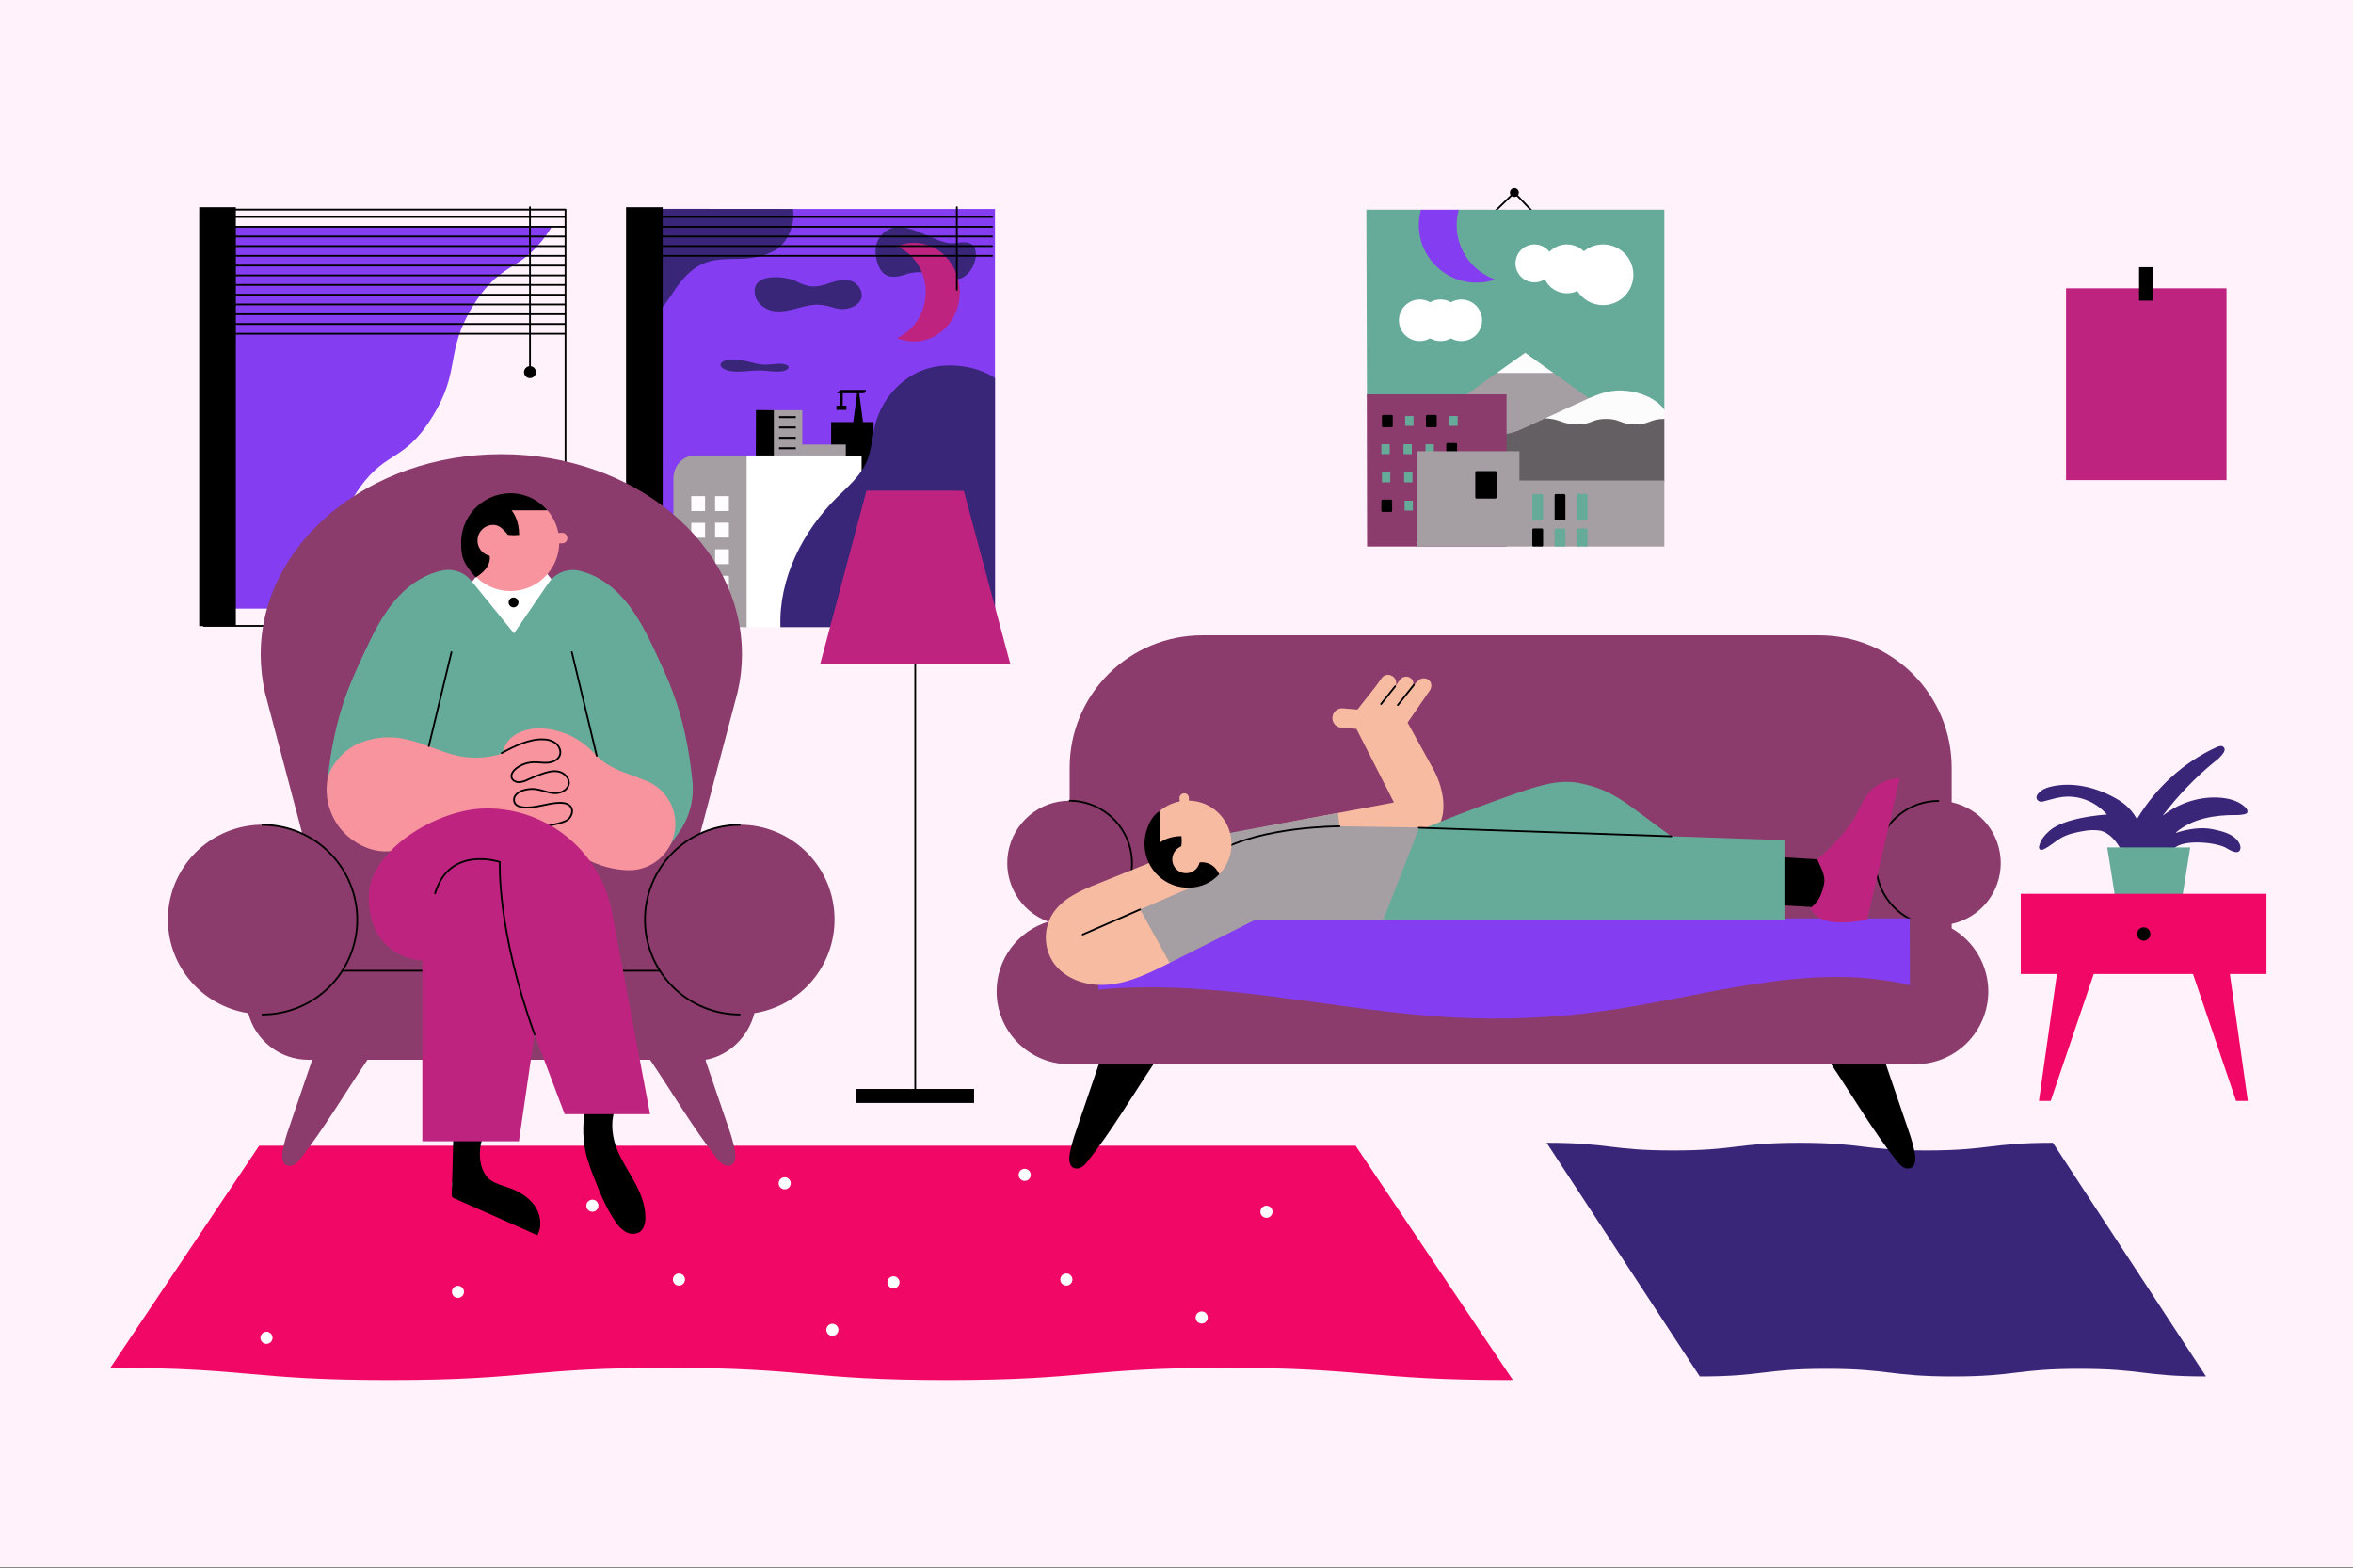 <svg width="2000" height="1333" viewBox="0 0 2000 1333" fill="none" xmlns="http://www.w3.org/2000/svg">
<rect x="0" y="0" width="2000" height="1333" fill="#808080" stroke="none"/>
<g clip-path="url(#clip0_1210_1623)">
<path d="M2000 0H0V1332.05H2000V0Z" fill="#FFF2FA"/>
<path d="M1269.41 180.852L1287.15 163.675L1303.56 180.852" stroke="black" stroke-width="1.5" stroke-linecap="round" stroke-linejoin="round"/>
<path d="M1287.15 167.45C1289.25 167.45 1290.93 165.75 1290.93 163.675C1290.93 161.6 1289.25 159.912 1287.15 159.912C1285.08 159.912 1283.38 161.6 1283.38 163.675C1283.38 165.75 1285.08 167.45 1287.15 167.45Z" fill="black"/>
<path d="M1892.49 245.07H1756.09V408.086H1892.49V245.07Z" fill="#BE2380"/>
<path d="M1830.23 227.156H1818.16V255.534H1830.23V227.156Z" fill="black"/>
<path d="M1908.3 685.989C1901.5 679.751 1892.27 678.063 1883.39 677.863C1867.42 677.638 1851.82 682.939 1838.81 692.965C1838.64 693.152 1838.46 692.777 1838.64 692.777C1851.54 675.901 1866.2 660.699 1882.34 647.485C1885.31 645.41 1887.89 642.81 1890.01 639.747C1890.63 638.822 1890.94 637.697 1890.88 636.547C1890.67 635.822 1890.27 635.184 1889.69 634.747C1889.12 634.297 1888.44 634.072 1887.74 634.097C1886.34 634.184 1884.99 634.559 1883.73 635.222C1856.28 647.823 1832.89 668.988 1816.52 695.978C1816.52 696.178 1816.35 696.178 1816.17 695.978C1813.35 690.827 1809.56 686.402 1805.04 682.964C1802.82 681.289 1800.49 679.751 1798.06 678.439C1781.87 669.375 1763.07 664.662 1744.95 668.25C1740.43 669.188 1735.73 670.7 1732.59 674.288C1731.2 675.788 1730.15 677.863 1731.72 679.939C1732.24 680.551 1732.9 681.001 1733.64 681.264C1734.37 681.526 1735.13 681.601 1735.9 681.451C1741.47 680.139 1746.87 678.251 1752.44 677.488C1759.41 676.563 1766.46 677.401 1773.07 679.926C1779.7 682.439 1785.68 686.589 1790.57 692.027C1790.75 692.215 1790.57 692.402 1790.4 692.402C1786.57 692.59 1754.53 695.04 1741.99 706.179C1738.17 709.567 1734.5 713.717 1733.29 719.005C1733.13 719.48 1733.08 719.968 1733.13 720.48C1733.2 720.968 1733.35 721.443 1733.64 721.83C1734.5 722.78 1735.73 722.405 1736.77 722.03C1742.34 719.568 1746.87 715.042 1752.27 712.029C1758.02 708.817 1764.63 707.491 1771.07 706.366C1775.55 705.479 1780.13 705.366 1784.66 705.979C1792.5 707.304 1799.46 715.417 1803.11 722.968H1846.48C1852.39 712.779 1882.34 715.605 1891.74 720.518C1893.49 721.455 1900.81 726.556 1903.58 723.155C1905.16 720.705 1904.11 717.68 1902.55 715.417C1897.67 708.441 1888.78 706.554 1880.78 704.854C1871.03 702.778 1859.35 704.666 1849.78 707.866C1849.6 707.866 1849.43 707.679 1849.6 707.491C1863.54 695.79 1881.99 692.777 1899.58 692.777C1902.43 692.902 1905.31 692.64 1908.12 692.027C1908.85 691.89 1909.52 691.477 1910.03 690.89C1910.9 689.19 1909.51 687.114 1908.3 685.989Z" fill="#392678"/>
<path d="M1854.31 766.372H1798.41L1791.1 720.33H1861.62L1854.31 766.372Z" fill="#66AB9A"/>
<path d="M1926.47 759.759H1717.57V827.878H1748.34L1733.05 935.814H1743.05L1779.65 827.878H1864L1900.61 935.814H1910.61L1895.33 827.878H1926.47V759.759Z" fill="#F10765"/>
<path d="M1822.11 799.575C1825.25 799.575 1827.77 797.05 1827.77 793.925C1827.77 790.787 1825.25 788.262 1822.11 788.262C1818.99 788.262 1816.46 790.787 1816.46 793.925C1816.46 797.05 1818.99 799.575 1822.11 799.575Z" fill="black"/>
<path d="M1161.34 178.226H1207.77C1207.77 178.226 1219.89 182.351 1223.63 182.477C1228.27 182.602 1239.88 178.226 1239.88 178.226H1414.64V348.205L1413.22 352.718L1412.06 362.657L1410.64 461.454L1164.56 463.517L1162.36 338.154L1161.85 335.179L1161.34 178.226Z" fill="#66AB9A"/>
<path d="M1243.23 390.384H1348.47L1350.54 338.542L1320.35 317.002L1296.36 302.426L1272.24 317.002L1243.35 337.629L1243.23 390.384Z" fill="#A59EA2"/>
<path d="M1276.38 368.97C1283.48 369.232 1290.31 366.27 1296.75 363.294C1302.18 360.844 1307.72 358.144 1313.14 355.694C1314.3 355.168 1316.49 355.043 1317.65 354.531C1326.68 350.793 1360.6 336.342 1370.15 335.054C1385.62 332.991 1404.33 336.992 1413.61 348.73C1413.61 348.73 1413.48 351.431 1413.61 352.331C1413.74 353.368 1414.64 356.206 1414.64 356.206V408.574L1406.39 463.517H1276.38V368.97Z" fill="#635F62"/>
<path d="M1161.73 335.179H1280.51V464.542H1161.98L1161.73 335.179Z" fill="#8B3C6C"/>
<path d="M1238.97 353.631H1231.88V362.007H1238.97V353.631Z" fill="#66AB9A"/>
<path d="M1201.43 353.631H1194.34V362.007H1201.43V353.631Z" fill="#66AB9A"/>
<path d="M1218.73 377.621H1211.62V385.997H1218.73V377.621Z" fill="#66AB9A"/>
<path d="M1200.03 377.621H1192.93V385.997H1200.03V377.621Z" fill="#66AB9A"/>
<path d="M1181.19 377.621H1174.1V385.997H1181.19V377.621Z" fill="#66AB9A"/>
<path d="M1200.53 401.61H1193.45V409.986H1200.53V401.61Z" fill="#66AB9A"/>
<path d="M1181.71 401.61H1174.61V409.986H1181.71V401.61Z" fill="#66AB9A"/>
<path d="M1200.92 425.588H1193.84V433.976H1200.92V425.588Z" fill="#66AB9A"/>
<path d="M1220.14 352.718H1213.05C1212.53 352.718 1212.02 353.105 1212.02 353.755V362.144C1212.02 362.656 1212.4 363.169 1213.05 363.169H1220.14C1220.65 363.169 1221.18 362.781 1221.18 362.144V353.63C1221.18 353.105 1220.65 352.718 1220.14 352.718Z" fill="black"/>
<path d="M1182.74 352.718H1175.65C1175.13 352.718 1174.61 353.105 1174.61 353.755V362.144C1174.61 362.656 1175 363.169 1175.65 363.169H1182.74C1183.26 363.169 1183.77 362.781 1183.77 362.144V353.63C1183.65 353.105 1183.26 352.718 1182.74 352.718Z" fill="black"/>
<path d="M1237.43 376.584H1230.33C1229.82 376.584 1229.3 376.972 1229.3 377.622V385.997C1229.3 386.51 1229.69 387.035 1230.33 387.035H1237.43C1237.94 387.035 1238.46 386.647 1238.46 385.997V377.622C1238.46 376.972 1238.07 376.584 1237.43 376.584Z" fill="black"/>
<path d="M1182.23 424.688H1175.14C1174.61 424.688 1174.1 425.075 1174.1 425.725V434.101C1174.1 434.626 1174.49 435.139 1175.14 435.139H1182.23C1182.74 435.139 1183.26 434.751 1183.26 434.101V425.725C1183.26 425.075 1182.74 424.688 1182.23 424.688Z" fill="black"/>
<path d="M1290.18 408.437H1414.64V464.542H1348.22C1348.22 464.542 1346.02 464.155 1345.39 464.155C1344.49 464.155 1341.9 464.542 1341.9 464.542H1329.26C1329.26 464.542 1326.81 464.292 1325.91 464.292C1325.13 464.292 1322.68 464.542 1322.68 464.542H1310.31C1310.31 464.542 1307.86 464.155 1306.94 464.155C1306.04 464.155 1303.59 464.542 1303.59 464.542H1291.34L1290.18 408.437Z" fill="#A59EA2"/>
<path d="M1291.46 383.546H1204.66V464.541H1291.46V383.546Z" fill="#A59EA2"/>
<path d="M1238.07 191.252C1238.07 186.739 1238.72 182.351 1239.88 178.226H1207.77C1206.6 182.351 1205.95 186.739 1205.95 191.252C1205.95 218.33 1227.88 240.257 1254.97 240.257C1260.26 240.257 1265.28 239.482 1269.93 237.932C1270.31 237.807 1270.31 237.419 1269.93 237.294C1251.23 230.194 1238.07 212.267 1238.07 191.252Z" fill="#843DF0"/>
<path d="M1370.4 332.341C1360.86 333.641 1351.96 337.766 1343.32 341.767C1334.16 346.017 1313.14 355.693 1313.14 355.693C1325.52 355.693 1328.09 360.844 1340.48 360.844C1352.86 360.844 1352.86 356.081 1365.11 356.081C1377.37 356.081 1377.5 360.844 1389.75 360.844C1402 360.844 1402.39 356.081 1414.64 356.081V348.205C1405.87 335.954 1385.75 330.278 1370.4 332.341Z" fill="#FCFCFC"/>
<path d="M1341.26 442.227H1348.34C1348.86 442.227 1349.38 441.839 1349.38 441.202V420.825C1349.38 420.3 1348.99 419.787 1348.34 419.787H1341.26C1340.74 419.787 1340.22 420.175 1340.22 420.825V441.202C1340.36 441.839 1340.74 442.227 1341.26 442.227Z" fill="#66AB9A"/>
<path d="M1310.55 419.926H1303.46C1302.95 419.926 1302.42 420.301 1302.42 420.951V441.328C1302.42 441.84 1302.81 442.366 1303.46 442.366H1310.55C1311.07 442.366 1311.59 441.978 1311.59 441.328V420.951C1311.59 420.438 1311.07 419.926 1310.55 419.926Z" fill="#66AB9A"/>
<path d="M1348.34 449.191H1341.26C1340.74 449.191 1340.22 449.579 1340.22 450.229V463.518C1340.22 464.03 1340.61 464.543 1341.26 464.543H1348.34C1348.86 464.543 1349.38 464.155 1349.38 463.518V450.229C1349.24 449.579 1348.86 449.191 1348.34 449.191Z" fill="#66AB9A"/>
<path d="M1329.52 449.191H1322.43C1321.9 449.191 1321.39 449.579 1321.39 450.229V463.518C1321.39 464.03 1321.78 464.543 1322.43 464.543H1329.52C1330.03 464.543 1330.54 464.155 1330.54 463.518V450.229C1330.42 449.579 1330.03 449.191 1329.52 449.191Z" fill="#66AB9A"/>
<path d="M1329.52 419.926H1322.43C1321.9 419.926 1321.39 420.301 1321.39 420.951V441.328C1321.39 441.84 1321.78 442.366 1322.43 442.366H1329.52C1330.03 442.366 1330.54 441.978 1330.54 441.328V420.951C1330.42 420.438 1330.03 419.926 1329.52 419.926Z" fill="black"/>
<path d="M1310.55 449.191H1303.46C1302.95 449.191 1302.42 449.579 1302.42 450.229V463.518C1302.42 464.03 1302.81 464.543 1303.46 464.543H1310.55C1311.07 464.543 1311.59 464.155 1311.59 463.518V450.229C1311.59 449.579 1311.07 449.191 1310.55 449.191Z" fill="black"/>
<path d="M1270.96 400.448H1254.97C1254.44 400.448 1253.93 400.836 1253.93 401.473V422.763C1253.93 423.276 1254.32 423.788 1254.97 423.788H1270.96C1271.47 423.788 1271.99 423.401 1271.99 422.763V401.348C1271.86 400.836 1271.47 400.448 1270.96 400.448Z" fill="black"/>
<path d="M1272.24 317.002H1320.35L1296.36 299.851C1296.36 299.851 1284.24 308.489 1272.24 317.002Z" fill="#FCFCFC"/>
<path d="M1242.07 289.912C1251.83 289.912 1259.73 282.011 1259.73 272.248C1259.73 262.484 1251.83 254.571 1242.07 254.571C1232.31 254.571 1224.41 262.484 1224.41 272.248C1224.41 282.011 1232.31 289.912 1242.07 289.912Z" fill="white"/>
<path d="M1304.24 239.995C1313.14 239.995 1320.35 232.781 1320.35 223.88C1320.35 214.98 1313.14 207.754 1304.24 207.754C1295.34 207.754 1288.11 214.98 1288.11 223.88C1288.11 232.781 1295.34 239.995 1304.24 239.995Z" fill="white"/>
<path d="M1224.41 289.912C1234.17 289.912 1242.08 282.011 1242.08 272.248C1242.08 262.484 1234.17 254.571 1224.41 254.571C1214.65 254.571 1206.73 262.484 1206.73 272.248C1206.73 282.011 1214.65 289.912 1224.41 289.912Z" fill="white"/>
<path d="M1206.73 289.912C1216.49 289.912 1224.4 282.011 1224.4 272.248C1224.4 262.484 1216.49 254.571 1206.73 254.571C1196.96 254.571 1189.06 262.484 1189.06 272.248C1189.06 282.011 1196.96 289.912 1206.73 289.912Z" fill="white"/>
<path d="M1331.84 249.283C1343.31 249.283 1352.61 239.982 1352.61 228.518C1352.61 217.055 1343.31 207.754 1331.84 207.754C1320.37 207.754 1311.08 217.055 1311.08 228.518C1311.08 239.982 1320.37 249.283 1331.84 249.283Z" fill="white"/>
<path d="M1362.53 259.347C1376.78 259.347 1388.32 247.808 1388.32 233.556C1388.32 219.305 1376.78 207.754 1362.53 207.754C1348.28 207.754 1336.74 219.305 1336.74 233.556C1336.74 247.808 1348.28 259.347 1362.53 259.347Z" fill="white"/>
<path d="M480.68 178.164H173.25V531.987H480.68V178.164Z" stroke="#010101" stroke-width="1.5" stroke-linecap="round" stroke-linejoin="round"/>
<path d="M265.6 517.347C291.065 476.781 275.789 462.142 301.079 421.575C326.544 381.009 341.82 395.435 367.123 354.869C392.575 314.302 377.299 299.863 402.601 259.084C428.229 218.73 443.505 233.369 468.97 192.803H185.305V517.347H265.6Z" fill="#843DF0"/>
<path d="M200.464 176.138H169.336V532.198H200.464V176.138Z" fill="black"/>
<path d="M200.461 184.439H480.301" stroke="black" stroke-width="1.5" stroke-linecap="round" stroke-linejoin="round"/>
<path d="M200.461 192.74H480.301" stroke="black" stroke-width="1.5" stroke-linecap="round" stroke-linejoin="round"/>
<path d="M200.461 201.041H480.301" stroke="black" stroke-width="1.5" stroke-linecap="round" stroke-linejoin="round"/>
<path d="M200.461 209.154H480.301" stroke="black" stroke-width="1.5" stroke-linecap="round" stroke-linejoin="round"/>
<path d="M200.461 250.483H480.301" stroke="black" stroke-width="1.5" stroke-linecap="round" stroke-linejoin="round"/>
<path d="M200.461 258.784H480.301" stroke="black" stroke-width="1.5" stroke-linecap="round" stroke-linejoin="round"/>
<path d="M200.461 267.084H480.301" stroke="black" stroke-width="1.5" stroke-linecap="round" stroke-linejoin="round"/>
<path d="M200.461 275.386H480.301" stroke="black" stroke-width="1.5" stroke-linecap="round" stroke-linejoin="round"/>
<path d="M200.461 283.686H480.301" stroke="black" stroke-width="1.5" stroke-linecap="round" stroke-linejoin="round"/>
<path d="M200.461 217.455H480.301" stroke="black" stroke-width="1.5" stroke-linecap="round" stroke-linejoin="round"/>
<path d="M200.461 225.755H480.301" stroke="black" stroke-width="1.5" stroke-linecap="round" stroke-linejoin="round"/>
<path d="M200.461 234.069H480.301" stroke="black" stroke-width="1.5" stroke-linecap="round" stroke-linejoin="round"/>
<path d="M200.461 242.182H480.301" stroke="black" stroke-width="1.5" stroke-linecap="round" stroke-linejoin="round"/>
<path d="M450.484 176.138V316.34" stroke="black" stroke-width="1.5" stroke-linecap="round" stroke-linejoin="round"/>
<path d="M450.486 321.427C453.299 321.427 455.587 319.152 455.587 316.339C455.587 313.527 453.299 311.239 450.486 311.239C447.674 311.239 445.398 313.527 445.398 316.339C445.398 319.152 447.674 321.427 450.486 321.427Z" fill="black"/>
<path d="M845.731 177.639H674.039L536.338 178.539L535.375 279.811V452.166L538.613 529.699L693.553 530.211L845.731 533.049V177.639Z" fill="#843DF0"/>
<path d="M675.226 238.407C687.09 244.595 693.316 244.983 705.879 240.333C711.867 238.407 718.218 236.857 724.081 239.045C729.957 241.245 734.382 248.846 731.632 254.784C728.269 260.985 720.256 263.297 713.905 262.66C708.992 262.135 704.329 259.947 699.416 259.297C692.24 258.134 685.052 260.072 677.989 262.01C670.926 263.822 663.738 265.623 656.549 264.197C649.486 262.785 642.548 257.234 641.585 249.496C639.198 231.694 666.375 234.794 675.226 238.407Z" fill="#392678"/>
<path d="M659.425 212.467C624.821 231.432 600.994 202.416 571.304 249.883C564.715 259.434 557.89 269.498 548.314 275.423C544.363 277.874 539.925 279.424 535.375 279.811V177.514L674.039 177.639C675.951 191.053 669.963 205.254 659.425 212.467Z" fill="#392678"/>
<path d="M808.846 206.792C815.197 206.792 824.06 203.317 828.373 210.28C832.198 220.218 825.26 233.882 816.034 236.857C807.658 239.558 799.033 234.532 790.532 232.469C784.306 230.919 777.718 231.044 771.73 232.595C757.478 237.883 748.14 236.345 744.552 218.668C743.715 213.243 744.077 207.179 747.19 202.667C762.629 179.064 791.007 206.404 808.846 206.792Z" fill="#392678"/>
<path d="M786.826 248.208C786.826 230.531 776.775 215.567 762.398 209.379C766.836 207.441 771.737 206.404 776.887 206.404C798.327 206.404 815.804 225.118 815.804 248.333C815.804 271.56 798.439 290.262 776.887 290.262C771.737 290.262 766.836 289.225 762.398 287.299C776.775 280.974 786.826 265.885 786.826 248.208Z" fill="#BE2380"/>
<path d="M635.123 307.164C639.786 308.327 644.337 309.739 649.375 310.002C654.163 310.127 658.713 309.102 663.501 309.227C666.014 309.352 668.764 309.877 669.839 311.027C670.802 312.064 670.327 313.227 669.002 314.127C667.689 315.027 665.651 315.552 663.614 315.677C657.988 316.327 652.238 315.027 646.499 314.902C642.312 314.777 638.236 315.29 634.048 315.552C629.973 315.94 625.66 316.065 621.597 315.552C614.284 314.515 608.896 310.127 615.359 306.901C620.397 304.451 629.848 305.876 635.123 307.164Z" fill="#392678"/>
<path d="M624.714 469.705V362.244H618.363V349.343H611.062V333.354C611.062 333.354 587.71 325.741 564.245 333.354V349.343H556.932V362.244H550.594V469.705H624.714Z" fill="#843DF0"/>
<path d="M535.375 452.166H585.793V533.049H535.375V452.166Z" fill="black"/>
<path d="M725.278 358.769L728.516 334.254H728.154C726.241 334.254 718.34 334.254 716.303 334.254V344.83H719.415V348.443H711.027V344.83H714.14V334.254H711.39L714.14 331.416H725.278C727.191 331.416 734.017 331.416 735.929 331.416C735.929 332.966 735.217 334.254 733.779 334.254H730.304L733.542 358.769H742.518V410.499H706.477V358.769H725.278Z" fill="black"/>
<path d="M674.508 377.858H718.925V387.534H674.508V377.858Z" fill="#A59EA2"/>
<path d="M642.664 391.148H681.943V348.706H657.753L642.789 348.831L642.664 391.148Z" fill="#A59EA2"/>
<path d="M642.43 390.498H657.756V348.706L642.555 348.568L642.43 390.498Z" fill="black"/>
<path d="M572.383 533.049H635.239V387.147H590.585C580.521 387.147 572.383 395.923 572.383 406.749V533.049Z" fill="#A59EA2"/>
<path d="M732.338 387.785L716.174 387.147H634.641V533.049H732.338V387.785Z" fill="white"/>
<path d="M587.578 421.713H599.317V434.364H587.578V421.713Z" fill="#FFFCFF"/>
<path d="M587.578 444.428H599.317V457.067H587.578V444.428Z" fill="#FFFCFF"/>
<path d="M587.578 467.005H599.317V479.644H587.578V467.005Z" fill="#FFFCFF"/>
<path d="M587.578 489.569H599.317V502.221H587.578V489.569Z" fill="#FFFCFF"/>
<path d="M607.82 421.713H619.559V434.364H607.82V421.713Z" fill="#FFFCFF"/>
<path d="M607.82 444.291H619.559V456.942H607.82V444.291Z" fill="#FFFCFF"/>
<path d="M607.82 466.867H619.559V479.518H607.82V466.867Z" fill="#FFFCFF"/>
<path d="M607.82 489.444H619.559V502.083H607.82V489.444Z" fill="#FFFCFF"/>
<path d="M662.172 353.731H676.423V355.407H662.172V353.731Z" fill="black"/>
<path d="M662.172 362.508H676.423V364.183H662.172V362.508Z" fill="black"/>
<path d="M662.172 371.283H676.423V372.958H662.172V371.283Z" fill="black"/>
<path d="M662.172 380.184H676.423V381.859H662.172V380.184Z" fill="black"/>
<path d="M845.734 321.353C828.732 309.877 802.155 307.414 783.353 315.027C764.563 322.64 749.474 339.93 744.086 360.307C741.324 370.758 740.974 382.109 736.786 392.047C731.51 404.561 720.859 413.462 711.271 422.875C682.543 451.516 661.828 491.382 663.378 533.049H845.734V321.353Z" fill="#392678"/>
<path d="M559.883 184.439H843.311" stroke="black" stroke-width="1.5" stroke-linecap="round" stroke-linejoin="round"/>
<path d="M559.883 192.74H843.311" stroke="black" stroke-width="1.5" stroke-linecap="round" stroke-linejoin="round"/>
<path d="M559.883 201.041H843.311" stroke="black" stroke-width="1.5" stroke-linecap="round" stroke-linejoin="round"/>
<path d="M559.883 209.154H843.311" stroke="black" stroke-width="1.5" stroke-linecap="round" stroke-linejoin="round"/>
<path d="M559.883 217.455H843.311" stroke="black" stroke-width="1.5" stroke-linecap="round" stroke-linejoin="round"/>
<path d="M813.305 176.138V246.333" stroke="black" stroke-width="1.5" stroke-linecap="round" stroke-linejoin="round"/>
<path d="M563.284 176.138H532.156V532.198H563.284V176.138Z" fill="black"/>
<path d="M1314.56 971.366C1368.36 971.366 1368.36 977.879 1422.16 977.879C1475.95 977.879 1475.95 971.366 1529.75 971.366C1583.54 971.366 1583.54 977.879 1637.33 977.879C1691.12 977.879 1691.12 971.366 1744.92 971.366L1875.09 1170C1821.3 1170 1821.3 1163.49 1767.51 1163.49C1713.71 1163.49 1713.71 1170 1659.92 1170C1606.13 1170 1606.13 1163.49 1552.34 1163.49C1498.54 1163.49 1498.54 1170 1444.75 1170L1314.56 971.366Z" fill="#392678"/>
<path d="M777.961 464.268V934.877" stroke="black" stroke-width="1.5" stroke-linecap="round" stroke-linejoin="round"/>
<path d="M819.275 417.275L810.599 417.088H736.629C736.604 417.088 736.566 417.088 736.554 417.113C736.529 417.113 736.516 417.125 736.491 417.15C736.479 417.163 736.454 417.188 736.454 417.2C736.441 417.225 736.441 417.263 736.441 417.275L697.188 564.277H858.716L819.275 417.275Z" fill="#BE2380"/>
<path d="M827.96 925.626H727.562V937.515H827.96V925.626Z" fill="black"/>
<path d="M1285.77 1172.9L1152.22 973.855H220.286L93.898 1162.45V1162.62C212.398 1162.62 212.398 1173.09 330.909 1173.09C449.421 1173.09 449.421 1162.62 567.933 1162.62C686.445 1162.62 686.445 1173.09 804.944 1173.09C923.456 1173.09 923.456 1162.62 1041.97 1162.62C1160.48 1162.62 1164.69 1173.09 1283.2 1173.09L1285.77 1172.9Z" fill="#F10765"/>
<path d="M759.45 1095.12C762.288 1095.12 764.589 1092.83 764.589 1089.98C764.589 1087.14 762.288 1084.84 759.45 1084.84C756.613 1084.84 754.312 1087.14 754.312 1089.98C754.312 1092.83 756.613 1095.12 759.45 1095.12Z" fill="white"/>
<path d="M906.388 1092.73C909.238 1092.73 911.526 1090.44 911.526 1087.59C911.526 1084.75 909.238 1082.47 906.388 1082.47C903.55 1082.47 901.25 1084.75 901.25 1087.59C901.25 1090.44 903.55 1092.73 906.388 1092.73Z" fill="white"/>
<path d="M1021.41 1125.02C1024.26 1125.02 1026.55 1122.73 1026.55 1119.88C1026.55 1117.06 1024.26 1114.75 1021.41 1114.75C1018.57 1114.75 1016.27 1117.06 1016.27 1119.88C1016.27 1122.73 1018.57 1125.02 1021.41 1125.02Z" fill="white"/>
<path d="M1076.45 1035.14C1079.29 1035.14 1081.59 1032.84 1081.59 1030C1081.59 1027.17 1079.29 1024.86 1076.45 1024.86C1073.6 1024.86 1071.31 1027.17 1071.31 1030C1071.31 1032.84 1073.6 1035.14 1076.45 1035.14Z" fill="white"/>
<path d="M870.982 1003.76C873.832 1003.76 876.12 1001.47 876.12 998.62C876.12 995.783 873.832 993.482 870.982 993.482C868.144 993.482 865.844 995.783 865.844 998.62C865.844 1001.47 868.144 1003.76 870.982 1003.76Z" fill="white"/>
<path d="M577.094 1092.73C579.945 1092.73 582.232 1090.44 582.232 1087.59C582.232 1084.75 579.945 1082.47 577.094 1082.47C574.256 1082.47 571.969 1084.75 571.969 1087.59C571.969 1090.44 574.256 1092.73 577.094 1092.73Z" fill="white"/>
<path d="M226.529 1142.26C229.379 1142.26 231.667 1139.97 231.667 1137.13C231.667 1134.28 229.379 1132 226.529 1132C223.691 1132 221.391 1134.28 221.391 1137.13C221.391 1139.97 223.691 1142.26 226.529 1142.26Z" fill="white"/>
<path d="M389.247 1103.19C392.085 1103.19 394.385 1100.89 394.385 1098.06C394.385 1095.21 392.085 1092.92 389.247 1092.92C386.397 1092.92 384.109 1095.21 384.109 1098.06C384.109 1100.89 386.397 1103.19 389.247 1103.19Z" fill="white"/>
<path d="M666.99 1010.91C669.827 1010.91 672.128 1008.62 672.128 1005.78C672.128 1002.96 669.827 1000.65 666.99 1000.65C664.152 1000.65 661.852 1002.96 661.852 1005.78C661.852 1008.62 664.152 1010.91 666.99 1010.91Z" fill="white"/>
<path d="M707.529 1135.48C710.379 1135.48 712.667 1133.18 712.667 1130.35C712.667 1127.5 710.379 1125.21 707.529 1125.21C704.691 1125.21 702.391 1127.5 702.391 1130.35C702.391 1133.18 704.691 1135.48 707.529 1135.48Z" fill="white"/>
<path d="M503.536 1030C506.374 1030 508.674 1027.7 508.674 1024.86C508.674 1022.01 506.374 1019.72 503.536 1019.72C500.699 1019.72 498.398 1022.01 498.398 1024.86C498.398 1027.7 500.699 1030 503.536 1030Z" fill="white"/>
<path d="M389.247 1012.2C392.085 1012.2 394.385 1009.91 394.385 1007.06C394.385 1004.23 392.085 1001.92 389.247 1001.92C386.397 1001.92 384.109 1004.23 384.109 1007.06C384.109 1009.91 386.397 1012.2 389.247 1012.2Z" fill="white"/>
<path d="M1603.21 905.347C1609.62 924.023 1615.85 942.513 1622.28 961.202C1624.5 967.353 1626.25 973.653 1627.55 980.067C1628.5 985.542 1628.31 991.955 1623.21 993.08C1619.25 994.03 1615.66 991.205 1612.65 987.43C1591.32 960.44 1573.97 930.437 1554.72 901.946H1602.27L1603.21 905.347Z" fill="black"/>
<path d="M933.717 905.347C927.304 924.023 921.079 942.513 914.653 961.202C912.428 967.353 910.678 973.653 909.377 980.067C908.427 985.542 908.615 991.955 913.715 993.08C917.678 994.03 921.266 991.205 924.279 987.43C945.606 960.44 962.958 930.437 982.21 901.946H934.655L933.717 905.347Z" fill="black"/>
<path d="M1658.88 789.111V785.335C1670.69 782.76 1681.28 776.259 1688.86 766.833C1696.44 757.445 1700.58 745.706 1700.58 733.63C1700.58 721.554 1696.44 709.815 1688.86 700.414C1681.28 691.001 1670.69 684.488 1658.88 681.925V652.485C1658.88 622.657 1647.01 594.066 1625.94 572.977C1604.83 551.9 1576.23 540.048 1546.42 540.023H1021.65C991.836 540.048 963.233 551.9 942.131 572.977C921.054 594.066 909.191 622.657 909.191 652.485V680.6C896.714 680.6 884.651 685 875.112 693.001C865.536 701.027 859.123 712.14 856.973 724.417C854.798 736.705 857.035 749.344 863.273 760.145C869.524 770.934 879.35 779.185 891.076 783.448C878.35 787.298 867.224 795.149 859.298 805.8C851.385 816.488 847.109 829.415 847.109 842.691C847.109 850.829 848.722 858.88 851.86 866.418C854.973 873.919 859.561 880.757 865.311 886.508C871.087 892.246 877.912 896.809 885.451 899.909C892.976 903.022 901.052 904.61 909.191 904.585H1628.12C1636.25 904.572 1644.33 902.959 1651.84 899.834C1659.35 896.721 1666.18 892.133 1671.93 886.383C1677.67 880.607 1682.24 873.757 1685.33 866.243C1688.44 858.718 1690.03 850.642 1690.01 842.503C1689.93 831.652 1687.03 821.039 1681.55 811.65C1676.1 802.299 1668.28 794.524 1658.88 789.111Z" fill="#8B3C6C"/>
<path d="M934.09 780.798C944.541 775.222 952.829 766.297 957.617 755.458C962.43 744.632 963.493 732.518 960.643 721.005C957.767 709.516 951.167 699.29 941.841 691.989C932.527 684.663 921.039 680.663 909.188 680.601" stroke="black" stroke-width="1.5" stroke-linecap="round" stroke-linejoin="round"/>
<path d="M1647.55 680.801C1635.7 680.813 1624.19 684.776 1614.87 692.102C1605.53 699.403 1598.93 709.629 1596.08 721.142C1593.23 732.643 1594.32 744.757 1599.17 755.571C1604.02 766.384 1612.34 775.273 1622.83 780.798" stroke="black" stroke-width="1.5" stroke-linecap="round" stroke-linejoin="round"/>
<path d="M933.906 780.998L933.531 841.191L938.057 840.804C1038.07 832.315 1137.13 859.868 1237.32 864.956C1278.03 867.044 1318.84 865.344 1359.22 859.868C1446.59 848.167 1534.53 817.227 1620.2 836.653L1623.4 837.416L1623.21 780.798C1623.21 780.61 1623.21 780.61 1623.02 780.61L933.906 780.998Z" fill="#843DF0"/>
<path d="M977.136 733.406C965.347 738.094 945.545 746.195 933.769 750.87C918.868 756.759 902.929 763.522 894.44 777.211C890.703 783.411 888.815 790.549 888.952 797.763C889.115 805.013 891.315 812.064 895.315 818.09C905.529 832.991 925.456 838.879 943.47 836.804C961.484 834.891 977.949 826.578 994.225 818.44L1012.08 756.246L994.225 736.669L977.136 733.406Z" fill="#F7BBA1"/>
<path d="M1219.44 655.936L1196.4 614.195L1215.46 586.642C1215.62 586.467 1218.75 581.104 1213.9 577.641C1212.42 576.741 1210.69 576.403 1209.01 576.678C1207.31 576.978 1205.78 577.866 1204.71 579.191L1200.38 583.879C1201.95 580.929 1201.6 578.154 1198.82 576.253C1198.1 575.766 1197.28 575.416 1196.42 575.241C1195.57 575.078 1194.68 575.091 1193.82 575.266C1192.97 575.441 1192.16 575.778 1191.45 576.291C1190.72 576.791 1190.11 577.428 1189.65 578.154L1185.83 583.529C1186.27 582.804 1186.55 581.979 1186.65 581.141C1186.77 580.291 1186.72 579.416 1186.5 578.604C1186.25 577.778 1185.87 577.016 1185.33 576.341C1184.81 575.666 1184.15 575.103 1183.41 574.691C1182.68 574.203 1181.87 573.866 1180.99 573.691C1180.14 573.516 1179.27 573.528 1178.39 573.703C1177.54 573.878 1176.73 574.228 1176.03 574.728C1175.29 575.228 1174.69 575.866 1174.22 576.591L1169.37 583.354L1153.78 603.106L1141.14 602.068C1138.95 601.956 1136.83 602.719 1135.19 604.194C1133.58 605.644 1132.59 607.694 1132.48 609.857C1132.4 610.944 1132.57 612.019 1132.9 613.044C1133.28 614.07 1133.83 615.02 1134.55 615.82C1135.28 616.632 1136.17 617.295 1137.14 617.745C1138.13 618.208 1139.18 618.47 1140.27 618.52L1152.92 619.558L1184.8 682.101L1137.14 691.04L1073.92 702.891V714.317L1201.95 714.842C1233.3 709.817 1230.01 676.726 1219.44 655.936Z" fill="#F7BBA1"/>
<path d="M1191.72 780.848L1221 703.578L1138.54 702.365L1137.14 691.039L1035.12 709.816L1033.55 745.157L969.109 773.047L994.224 818.439L1066.12 782.223H1175.27L1191.72 780.848Z" fill="#A59EA2"/>
<path d="M1138.53 702.366C1138.53 702.366 1072.18 702.191 1035.11 724.018" stroke="black" stroke-width="1.5" stroke-linecap="round" stroke-linejoin="round"/>
<path d="M1002.55 678.463L1002.71 681.226C996.449 682.439 990.586 685.252 985.736 689.377C981.598 692.927 978.36 697.39 976.247 702.403C974.147 707.429 973.247 712.879 973.61 718.305C973.685 723.105 974.722 727.818 976.66 732.194C978.598 736.582 981.41 740.52 984.898 743.782C988.374 747.083 992.499 749.621 996.987 751.283C1001.47 752.946 1006.25 753.696 1011.04 753.471C1020.49 753.421 1029.55 749.696 1036.33 743.082C1041.33 737.919 1044.73 731.419 1046.08 724.356C1047.43 717.28 1046.7 709.992 1043.95 703.341C1041.22 696.69 1036.59 690.99 1030.64 686.927C1024.7 682.889 1017.7 680.664 1010.51 680.539V678.113C1010.5 677.588 1010.38 677.076 1010.15 676.588C1009.94 676.126 1009.63 675.688 1009.23 675.326C1008.85 674.976 1008.4 674.701 1007.9 674.526C1007.4 674.351 1006.88 674.263 1006.35 674.301C1005.3 674.351 1004.31 674.826 1003.6 675.601C1002.87 676.376 1002.51 677.401 1002.55 678.463Z" fill="#F7BBA1"/>
<path d="M972.845 718.854C972.333 707.253 977.908 693.89 985.671 689.414V716.429C985.671 716.429 992.085 710.716 1004.21 710.716C1004.49 713.366 1004.49 716.029 1004.21 718.679C1004.07 718.992 1003.9 719.28 1003.69 719.555C1001.56 720.467 999.723 721.992 998.435 723.917C997.135 725.855 996.448 728.13 996.41 730.468C996.41 733.356 997.473 736.144 999.385 738.319C1001.31 740.482 1003.99 741.844 1006.86 742.182C1009.74 742.482 1012.62 741.744 1014.99 740.057C1017.34 738.381 1019 735.894 1019.62 733.068C1019.62 733.068 1030.78 730.956 1036.33 743.082C1033.09 746.607 1029.19 749.457 1024.83 751.433C1020.45 753.383 1015.75 754.458 1010.96 754.545C1001.19 754.783 991.71 751.183 984.596 744.52C977.458 737.831 973.233 728.605 972.845 718.854Z" fill="black"/>
<path d="M969.113 773.048L920.258 794.35" stroke="black" stroke-width="1.5" stroke-linecap="round" stroke-linejoin="round"/>
<path d="M1545.47 771.31L1500.95 768.723L1500.77 727.831L1544.6 730.431L1557.77 737.532L1545.47 771.31Z" fill="black"/>
<path d="M1594.85 748.095L1587.05 781.536V781.711C1570.6 784.823 1545.64 787.424 1539.05 772.185C1539.08 772.01 1539.14 771.835 1539.23 771.66C1545.82 766.121 1548.24 760.746 1550.14 752.608C1552.23 744.457 1547.89 738.056 1544.61 730.43C1555.52 721.592 1570.6 705.653 1577.17 693.527C1580.98 686.426 1584.1 678.638 1589.65 672.575C1592.88 669.162 1596.76 666.437 1601.07 664.549C1605.41 662.674 1610.05 661.686 1614.76 661.661L1597.79 735.106L1594.85 748.095Z" fill="#BE2380"/>
<path d="M1420.56 710.855C1382.45 683.49 1372.23 671.526 1342.43 665.638C1325.8 662.35 1308.83 667.551 1292.54 673.089C1265.17 682.44 1238.07 692.666 1211.29 703.754L1206.27 703.579L1175.6 782.224H1516.71V714.143L1420.56 710.855Z" fill="#66AB9A"/>
<path d="M1185.83 583.354L1173.88 598.43" stroke="black" stroke-width="1.5" stroke-linecap="round" stroke-linejoin="round"/>
<path d="M1201.77 582.142L1188.09 599.293" stroke="black" stroke-width="1.5" stroke-linecap="round" stroke-linejoin="round"/>
<path d="M1420.57 710.854L1205.92 703.578" stroke="black" stroke-width="1.5" stroke-linecap="round" stroke-linejoin="round"/>
<path d="M709.37 781.561C709.37 770.973 707.294 760.496 703.256 750.72C699.194 740.932 693.268 732.056 685.78 724.568C678.291 717.08 669.416 711.154 659.627 707.091C649.851 703.053 639.375 700.978 628.787 700.978C617.185 700.966 605.734 703.478 595.208 708.341L626.911 588.517C629.399 577.953 630.662 567.127 630.674 556.251C630.674 462.279 539.165 386.047 426.129 386.047C313.105 386.047 221.584 462.279 221.584 556.251C221.621 567.102 222.809 577.916 225.172 588.517L256.875 708.341C246.336 703.478 234.885 700.966 223.284 700.978C202.982 700.978 183.43 708.641 168.528 722.443C153.639 736.244 144.501 755.158 142.938 775.41C141.388 795.65 147.539 815.727 160.165 831.641C172.791 847.543 190.943 858.094 211.02 861.181C213.945 872.533 220.546 882.571 229.81 889.734C239.06 896.91 250.437 900.81 262.15 900.81H265.176L264.613 903.073C258.187 921.762 251.962 940.252 245.549 958.929C243.323 965.079 241.573 971.38 240.261 977.805C239.323 983.269 239.51 989.694 244.611 990.819C248.574 991.769 252.337 988.932 255.175 985.156C276.114 958.366 293.291 928.926 312.343 900.81H552.554C571.618 928.926 588.783 958.366 609.735 985.156C612.747 988.932 616.335 991.769 620.298 990.819C625.211 989.694 625.586 983.269 624.636 977.805C623.336 971.38 621.586 965.079 619.361 958.929C612.948 940.252 606.709 921.762 600.296 903.073L599.734 900.81C620.111 897.222 636.15 880.996 641.25 861.181C660.227 858.219 677.554 848.58 690.043 833.979C702.531 819.365 709.382 800.788 709.37 781.561Z" fill="#8B3C6C"/>
<path d="M628.781 862.319C607.429 862.319 586.915 853.831 571.826 838.717C556.699 823.616 548.211 803.101 548.211 781.749C548.211 760.384 556.699 739.87 571.826 724.781C586.915 709.667 607.429 701.166 628.781 701.166" stroke="black" stroke-width="1.5" stroke-linecap="round" stroke-linejoin="round"/>
<path d="M223.094 862.319C244.458 862.319 264.948 853.831 280.062 838.717C295.176 823.616 303.664 803.101 303.664 781.749C303.664 760.384 295.176 739.87 280.062 724.781C264.948 709.667 244.458 701.166 223.094 701.166" stroke="black" stroke-width="1.5" stroke-linecap="round" stroke-linejoin="round"/>
<path d="M291.031 825.141H560.87" stroke="black" stroke-width="1.5" stroke-linecap="round" stroke-linejoin="round"/>
<path d="M409.476 484.057L399.188 497.008L437.291 549.213L474.057 503.296L472.345 497.008L462.256 484.057H409.476Z" fill="white"/>
<path d="M278.578 663.725C278.553 663.725 278.516 663.725 278.503 663.7C278.478 663.7 278.466 663.687 278.441 663.662C278.428 663.637 278.403 663.625 278.403 663.6C278.391 663.587 278.391 663.55 278.391 663.525C281.053 637.81 286.004 612.282 295.155 588.08C299.155 577.604 303.731 567.315 308.494 557.214C316.869 539.112 325.633 520.636 339.547 506.159C349.448 495.683 362.599 487.482 376.5 484.82C380.926 483.994 385.476 484.357 389.714 485.907C393.94 487.445 397.652 490.095 400.515 493.583L436.906 538.35L466.247 495.483C469.085 491.283 473.135 488.057 477.885 486.207C482.611 484.382 487.786 484.02 492.724 485.195C505.876 488.245 518.064 496.246 527.403 506.159C541.117 520.636 550.068 539.112 558.456 557.214C563.219 567.503 567.982 577.604 571.795 588.08C580.933 612.282 585.884 637.997 588.559 663.725V664.1C590.122 679.489 586.059 694.928 577.12 707.542C577.12 707.542 567.794 721.256 564.356 725.068C551.018 740.12 496.35 679.339 496.35 679.339L278.578 663.725Z" fill="#66AB9A"/>
<path d="M546.257 662.576C535.781 658.2 521.679 654.575 511.778 646.574C507.778 643.336 504.352 639.148 500.352 635.71C489.376 625.772 475.312 619.921 460.523 619.134C447.759 618.571 433.283 623.522 428.707 635.335C428.27 637.085 427.42 638.723 426.232 640.098C425.107 640.973 423.819 641.548 422.419 641.811C412.006 644.399 401.155 644.724 390.604 642.761C375.177 639.711 360.888 631.71 345.449 628.472C332.585 625.422 319.097 626.359 306.77 631.135C300.657 633.56 295.094 637.185 290.431 641.786C285.743 646.424 282.03 651.924 279.53 658L278.393 662C277.03 669.801 277.455 677.802 279.593 685.403C281.743 693.028 285.556 700.067 290.769 706.017C300.87 717.256 316.109 724.882 331.16 723.544C362.413 720.494 454.81 702.392 454.81 702.392C463.961 701.629 473.674 706.967 479.963 711.918C483.463 714.631 486.501 717.918 488.913 721.644C496.539 733.458 523.017 740.883 538.456 739.546C547.519 738.658 555.995 734.658 562.458 728.207C568.896 721.794 572.934 713.318 573.847 704.267C574.759 695.191 572.534 686.09 567.509 678.49C562.471 670.889 554.97 665.263 546.257 662.576Z" fill="#F7949D"/>
<path d="M426.422 640.097C436.91 634.384 450.049 627.896 461.863 628.471C465.688 628.421 469.451 629.621 472.526 631.897C475.389 634.384 477.289 638.572 475.777 642.185C474.252 645.998 469.864 647.911 465.676 648.286C461.488 648.673 457.487 647.711 453.287 647.911C447.949 648.111 442.836 649.986 438.623 653.236C436.335 655.149 434.235 657.812 434.81 660.674C435.385 663.337 438.423 664.862 441.098 664.862C443.836 664.65 446.486 663.875 448.912 662.575C452.562 660.862 456.325 659.337 460.15 657.999C464.913 656.286 470.051 654.761 475.014 655.911C479.965 657.049 484.54 661.812 483.39 666.763C482.252 672.101 475.964 674.576 470.814 674.201C465.676 673.813 460.525 671.525 455.2 670.763C451.537 670.388 447.836 670.763 444.336 671.913C442.036 672.576 439.986 673.888 438.423 675.726C437.648 676.613 437.135 677.726 436.96 678.901C436.785 680.101 436.96 681.301 437.473 682.389C438.623 684.864 441.673 685.814 444.524 686.202C455.2 687.34 465.488 682.389 476.152 682.389C479.577 682.389 483.39 683.152 485.303 686.014C487.578 689.44 485.678 694.39 482.44 696.866C479.202 699.341 470.051 701.066 465.863 701.828" stroke="black" stroke-width="1.5" stroke-linecap="round" stroke-linejoin="round"/>
<path d="M383.752 554.363L364.5 634.184" stroke="black" stroke-width="1.5" stroke-linecap="round" stroke-linejoin="round"/>
<path d="M486.07 554.363L507.21 642.384" stroke="black" stroke-width="1.5" stroke-linecap="round" stroke-linejoin="round"/>
<path d="M497.099 944.74C495.011 956.954 495.386 969.455 498.249 981.506C499.912 987.457 501.862 993.308 504.15 999.033C509.488 1012.76 514.826 1026.47 523.201 1038.47C525.302 1042 528.252 1044.95 531.777 1047.05C533.528 1048.08 535.515 1048.68 537.528 1048.73C539.578 1048.8 541.591 1048.35 543.403 1047.44C547.404 1044.76 548.742 1039.42 548.541 1034.47C548.541 1024 544.354 1013.9 539.403 1004.76C534.453 995.608 528.539 986.844 524.539 977.131C520.539 967.417 518.826 954.454 522.251 944.553L497.099 944.74Z" fill="black"/>
<path d="M385.268 967.98C384.893 983.031 384.506 1000.18 383.943 1015.23C383.868 1015.96 383.993 1016.68 384.318 1017.33C384.681 1017.86 385.218 1018.26 385.843 1018.47L456.725 1049.91C461.288 1041.91 459.388 1031.42 453.862 1024C448.337 1016.76 439.949 1012 431.185 1009.13C426.235 1007.42 421.097 1006.08 416.896 1003.05C407.183 995.995 406.045 979.031 410.046 967.792H385.268V967.98Z" fill="black"/>
<path d="M413.843 687.151C438.87 687.176 463.123 695.865 482.462 711.729C501.814 727.605 515.053 749.683 519.966 774.223L552.544 947.027H479.962L454.622 879.958C454.622 879.77 454.234 879.77 454.234 879.958L441.095 970.079H358.975V816.364C347.236 816.364 313.445 807.376 313.445 762.296C313.445 723.105 371.364 687.151 413.843 687.151Z" fill="#BE2380"/>
<path d="M454.432 879.396C421.854 789.087 424.891 732.694 424.891 732.694C424.891 732.694 382.025 718.205 369.836 759.36" stroke="black" stroke-width="1.5" stroke-linecap="round" stroke-linejoin="round"/>
<path d="M436.516 516.26C438.816 516.26 440.704 514.373 440.704 512.06C440.704 509.735 438.816 507.872 436.516 507.872C434.191 507.872 432.328 509.735 432.328 512.06C432.328 514.373 434.191 516.26 436.516 516.26Z" fill="black"/>
<path d="M477.671 452.817L474.62 453.005C472.795 443.329 467.52 434.615 459.781 428.54C452.043 422.439 442.342 419.351 432.516 419.851C427.128 419.951 421.815 421.126 416.89 423.302C411.964 425.489 407.514 428.64 403.826 432.553C400.126 436.478 397.275 441.091 395.388 446.141C393.5 451.192 392.662 456.567 392.887 461.955C393.075 472.569 397.313 482.72 404.701 490.346L404.889 490.533C410.664 496.196 417.977 500.047 425.928 501.609C433.866 503.147 442.08 502.347 449.593 499.297C457.069 496.234 463.519 491.046 468.082 484.383C472.683 477.707 475.208 469.869 475.383 461.768H478.046C478.621 461.768 479.208 461.655 479.746 461.405C480.283 461.18 480.759 460.83 481.159 460.393C481.534 459.98 481.846 459.455 482.034 458.905C482.221 458.355 482.284 457.78 482.246 457.192C482.184 456.017 481.671 454.905 480.834 454.092C479.971 453.267 478.846 452.817 477.671 452.817Z" fill="#F7949D"/>
<path d="M432.151 419.276C438.414 419.013 444.639 420.176 450.402 422.688C456.128 425.201 461.241 428.977 465.291 433.765H435.213C435.188 433.765 435.151 433.765 435.113 433.777C435.076 433.802 435.063 433.815 435.038 433.852C435.026 433.89 435.026 433.927 435.026 433.952C435.026 433.99 435.038 434.027 435.063 434.065C436.263 435.527 441.289 442.465 441.289 454.717C438.314 455.004 435.313 455.004 432.338 454.717C432.151 454.692 431.95 454.642 431.8 454.542C431.625 454.429 431.475 454.292 431.388 454.142C427.95 450.329 424.712 446.141 419.187 446.141C415.911 446.141 412.774 447.341 410.311 449.516C407.873 451.691 406.31 454.679 405.948 457.929C405.573 461.18 406.385 464.455 408.273 467.118C410.161 469.806 412.961 471.693 416.136 472.431C416.136 472.431 418.924 481.832 404.523 490.72C404.485 490.745 404.385 490.783 404.323 490.72C393.034 477.744 392.322 473.581 391.947 462.53C391.634 451.479 395.684 440.765 403.21 432.677C410.711 424.589 421.112 419.776 432.151 419.276Z" fill="black"/>
</g>
<defs>
<clipPath id="clip0_1210_1623">
<rect width="2000" height="1333" fill="white"/>
</clipPath>
</defs>
</svg>
